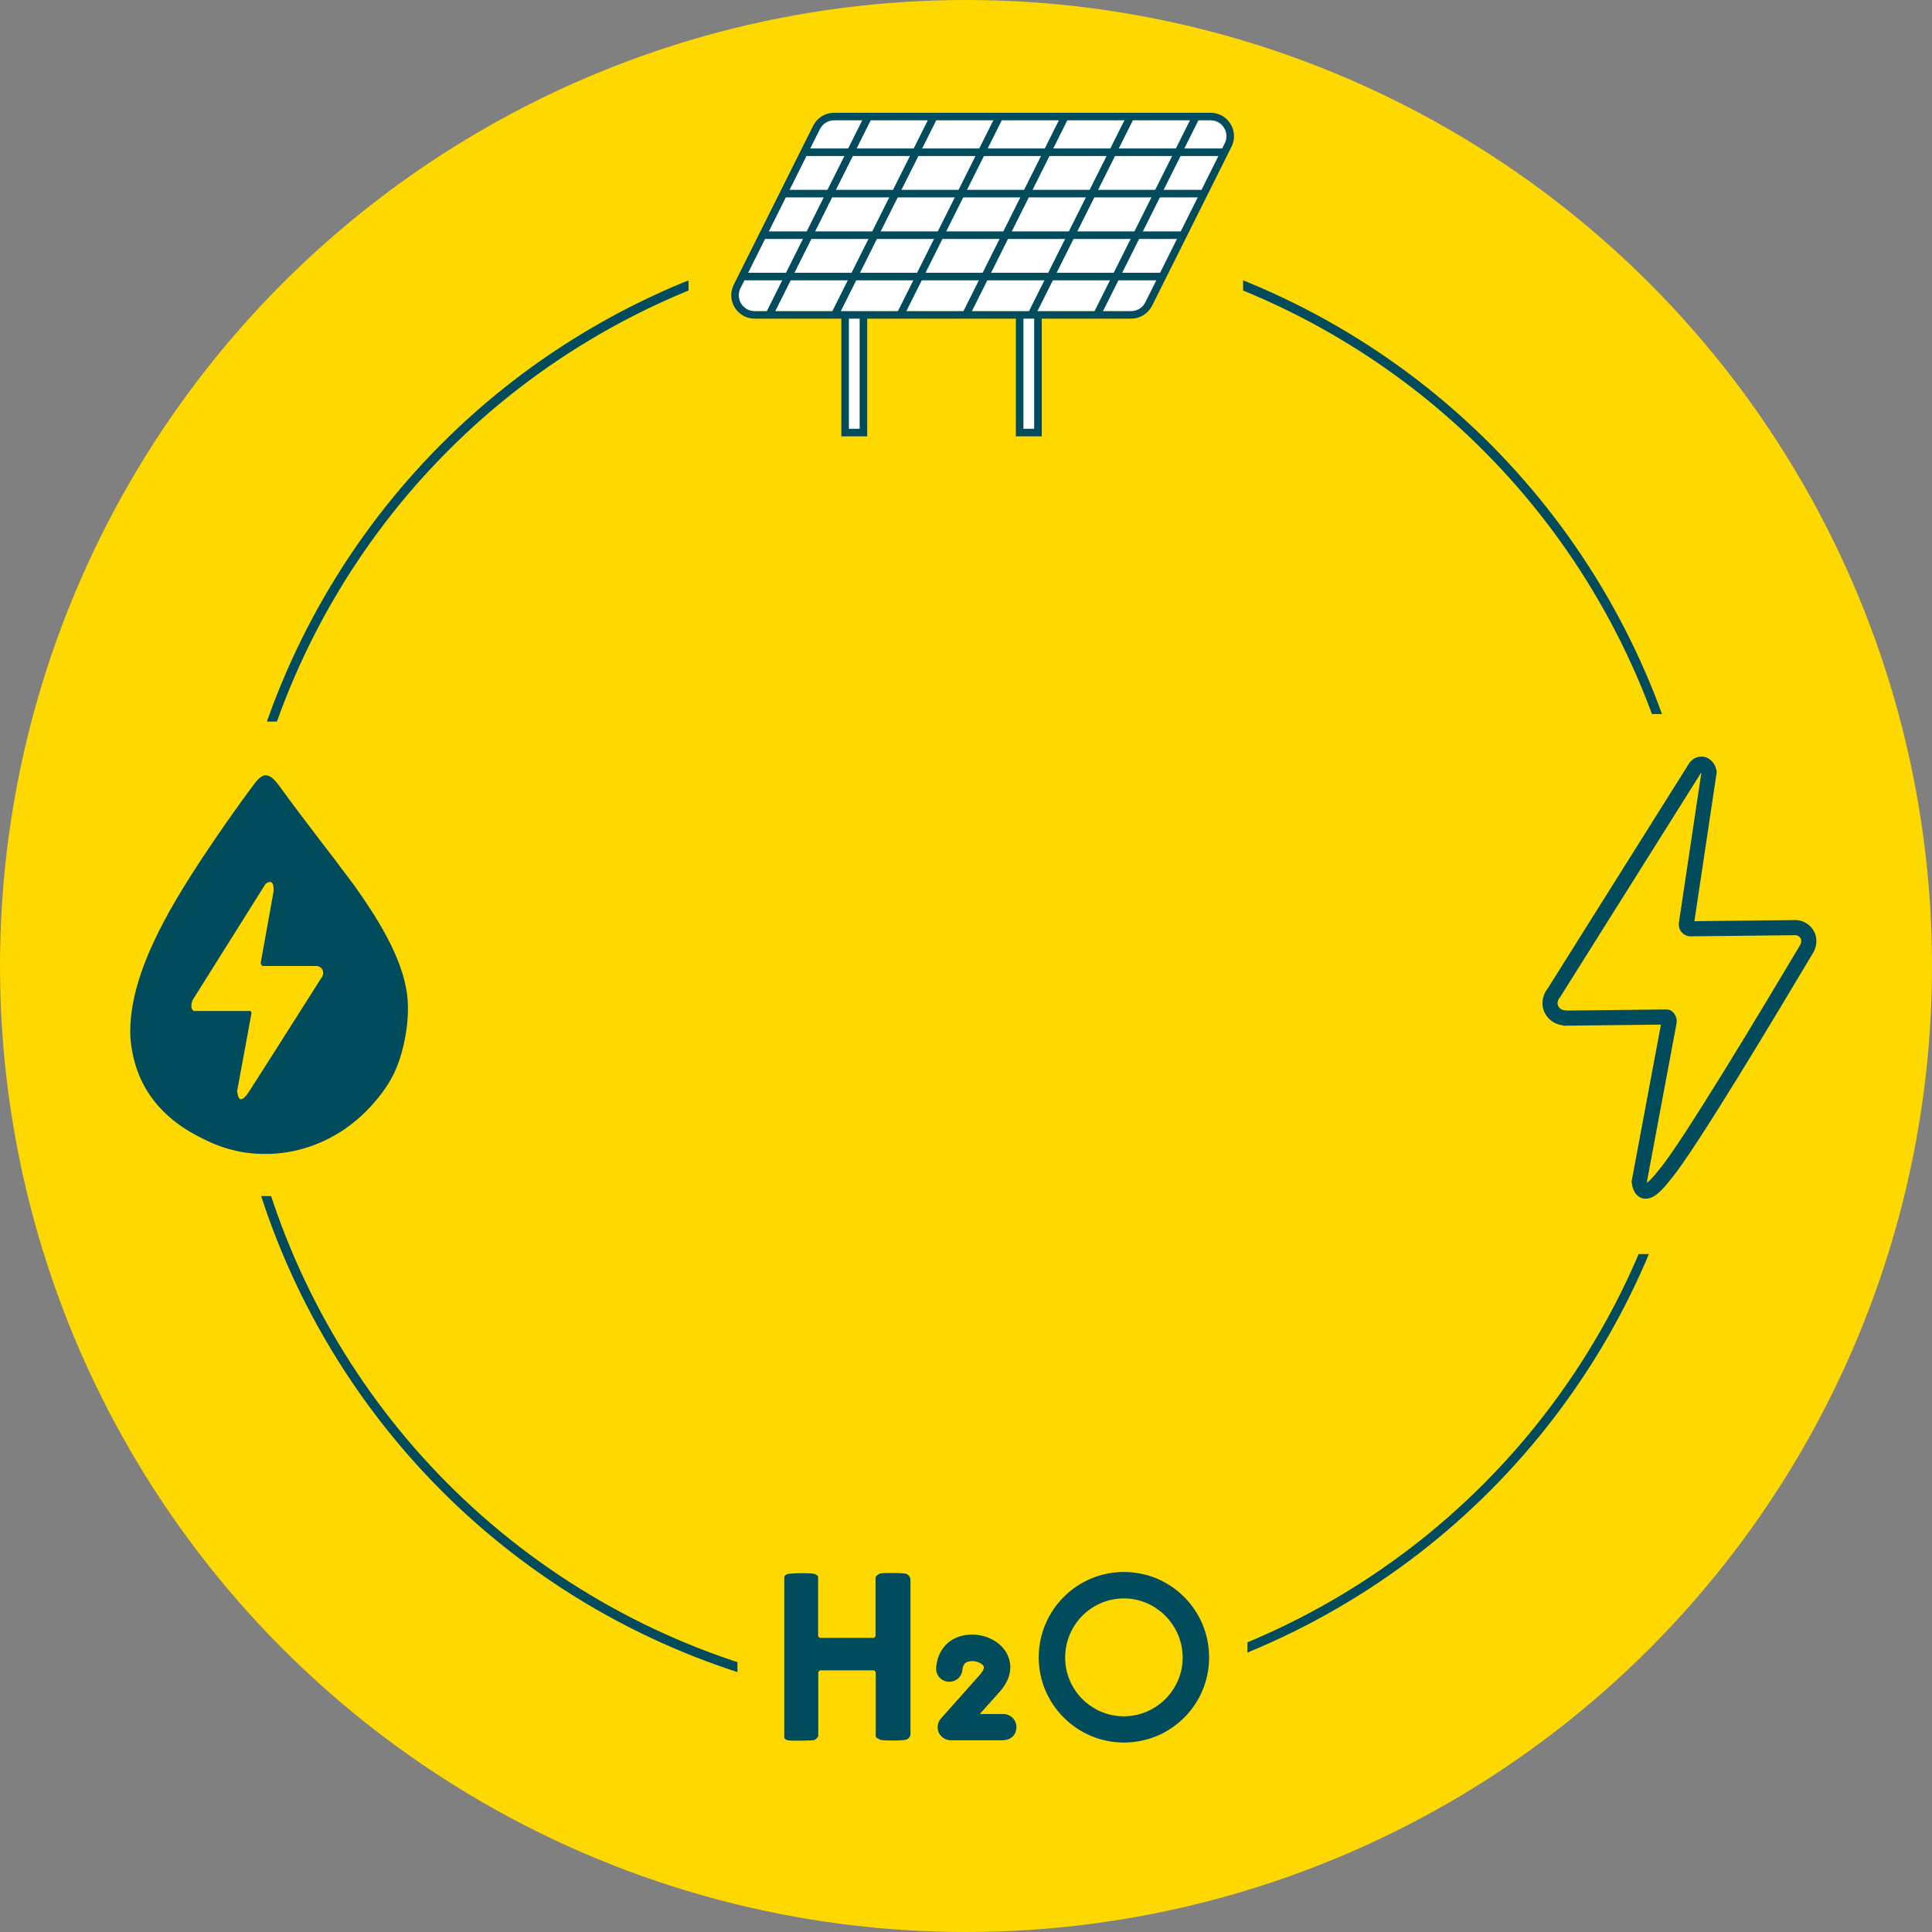 <?xml version="1.0" encoding="UTF-8"?>
<svg id="Calque_1" xmlns="http://www.w3.org/2000/svg" version="1.1" viewBox="0 0 1022.8 1022.8">
  <rect x="0" y="0" width="1022.8" height="1022.8" fill="#808080" stroke="none"/>
  <!-- Generator: Adobe Illustrator 29.5.1, SVG Export Plug-In . SVG Version: 2.1.0 Build 141)  -->
  <defs>
    <style>
      .st0, .st1 {
        fill: #fff;
      }

      .st1, .st2, .st3 {
        stroke: #004c5c;
      }

      .st1, .st2, .st3, .st4 {
        stroke-miterlimit: 10;
      }

      .st1, .st4 {
        stroke-width: 4px;
      }

      .st2 {
        stroke-width: 5px;
      }

      .st2, .st3 {
        fill: none;
      }

      .st5, .st4 {
        fill: #ffd800;
      }

      .st3 {
        stroke-width: 8px;
      }

      .st6 {
        fill: #004c5c;
      }

      .st4 {
        stroke: #ffd800;
      }
    </style>
  </defs>
  <circle class="st5" cx="511.4" cy="511.4" r="511.4"/>
  <circle class="st2" cx="511.3" cy="512.1" r="389.7"/>
  <rect class="st4" x="392.4" y="783.5" width="266" height="175.7"/>
  <rect class="st5" x="42.3" y="382" width="196.6" height="251.2"/>
  <rect class="st5" x="787.7" y="378" width="196.6" height="285.9"/>
  <path class="st3" d="M828.4,538.9c-3.5-.2-6.5-2.4-7.5-5.6-1.3-4.2,1.6-7.6,1.8-7.8l75-119.4c.2-.2,1.3-1.6,3-1.6,1.9,0,3.7,1.7,4.1,4.2-4,26.7-8,53.4-12,80.1,0,.1-.3,1.1.4,2,.6.8,1.5.9,1.6.9,18.3-.2,36.5-.4,54.8-.6,3-.3,5.8,1.3,7.2,3.8,1.8,3.4,0,6.7-.1,7-18.7,31.4-62.9,105.3-75.3,119.9-2,2.4-7.5,9.9-11,8.7-1.6-.6-2.3-2.8-2.6-4.8,5.3-28.2,10.5-56.3,15.8-84.5.4-.9-.6-2.8-1.2-2.8-17.9.2-35.9.4-53.8.6Z"/>
  <rect class="st5" x="364.5" y="46.3" width="293.6" height="198.1"/>
  <g>
    <polyline class="st1" points="447.4 167.7 447.4 229 457.1 229 457.1 167.7"/>
    <polyline class="st1" points="539.8 167.7 539.8 229 549.5 229 549.5 167.7"/>
    <path class="st1" d="M598.8,166.7h-199.3c-7.7,0-12.7-8.1-9.3-15l42.1-84.3c1.8-3.5,5.3-5.7,9.3-5.7h199.3c7.7,0,12.7,8.1,9.3,15l-42.1,84.3c-1.8,3.5-5.3,5.7-9.3,5.7h0Z"/>
    <g>
      <line class="st1" x1="407.2" y1="166.7" x2="459.7" y2="61.7"/>
      <line class="st1" x1="441.9" y1="166.7" x2="494.4" y2="61.7"/>
      <line class="st1" x1="476.6" y1="166.7" x2="529.1" y2="61.7"/>
      <line class="st1" x1="511.3" y1="166.7" x2="563.8" y2="61.7"/>
      <line class="st1" x1="546" y1="166.7" x2="598.5" y2="61.7"/>
      <line class="st1" x1="580.7" y1="166.7" x2="633.2" y2="61.7"/>
      <line class="st1" x1="425.7" y1="80.6" x2="648.8" y2="80.6"/>
      <line class="st1" x1="414.3" y1="102.5" x2="637.4" y2="102.5"/>
      <line class="st1" x1="403.8" y1="124.5" x2="625.4" y2="124.5"/>
      <line class="st1" x1="392.8" y1="146.4" x2="614.4" y2="146.4"/>
    </g>
  </g>
  <path class="st0" d="M136.5,552.6s0,0,0,0c0,0,0,0,0,0Z"/>
  <path class="st6" d="M531.3,921.3h-27.9c-2.8,0-5.3-1.7-6.4-4-1.1-2.5-.7-5.4,1.1-7.5l20.5-23c.7-.8,2.9-3.3,2.1-4.8-1-1.7-4.8-3.2-7.8-2.4-2.1.4-3.1,1.8-3.4,4.3-.3,3.9-3.6,6.7-7.5,6.4s-6.7-3.6-6.4-7.5c.7-8.7,5.9-15.1,14.1-16.9,8.9-2.1,18.8,1.8,23,8.9,1.8,3.1,5.2,11.4-3.8,21.2l-10.2,11.4h12.4c3.9,0,7,3.1,7,7s-2.9,6.8-6.8,6.8h0Z"/>
  <path class="st6" d="M595,922.5c-24.8,0-45.1-20.2-45.1-45.1s20.2-45.2,45.1-45.2,45.1,20.2,45.1,45.2-20.2,45.1-45.1,45.1h0ZM595,846.2c-17.2,0-31.1,14-31.1,31.3s14,31.1,31.1,31.1,31.1-14,31.1-31.1-14-31.3-31.1-31.3Z"/>
  <path class="st6" d="M140.9,410.4c-2.3-.1-4.4,2.2-5.9,4.1-10.9,14.5-20.6,28.7-27.9,39.7-17.9,27.2-39.4,62.8-38.1,94.7,2,26.6,17,44,39.8,54.6,27.9,14,62.2,7.8,85-15.2,5.6-5.6,11.5-13,14.9-20.3,5.1-10.8,8.4-27.5,6.9-40.8-2.3-20.5-16.9-42.8-28.3-58.8-13.9-18.7-22.7-29.4-39.8-52.8-1.6-2.1-4-5-6.4-5.1h-.1,0Z"/>
  <path class="st5" d="M102.6,535.1c-2.1-.6-1.3-5.1-.1-6.5l38.1-60.7c4-2.8,4.4.9,4.2,4.2l-6.8,37.8c0,.5.9,1.5,1,1.5h28.8c.3,0,1.8.3,2.7,1.6.9,1.4.8,3.4-.5,4.9-19.5,30.8-33.9,53.4-37.9,59.6-.9,1.4-3.1,4.8-4.8,4.4-.8-.2-1.4-1.4-1.8-4.1l7.6-41.2c.2-.5-.3-1.4-.6-1.4-10,0-20.1,0-30.1,0Z"/>
  <path class="st6" d="M433,919.4c0,.2-1.4,1.6-1.6,1.7-1.1.5-12,.5-13.8.3-.9-.1-2.1-.5-2.4-1.5v-84.2c-.2-2,1.4-2.4,2.9-2.6,2.6-.3,10-.4,12.5,0,1,.2,1.8.6,2.5,1.4v31.7l.8.9h28.8l.8-.9v-31.2c0-.4,1.8-1.9,2.5-2,1.9-.4,11-.3,13,0,2.2.4,3.1,2,3,4.3v81.2c-.6,1.9-1.8,2.5-3.5,2.7-2.4.3-9.6.3-11.9,0-.8-.1-3-1.3-3-2v-34l-.8-.9h-28.8l-.8.9v34h0Z"/>
</svg>